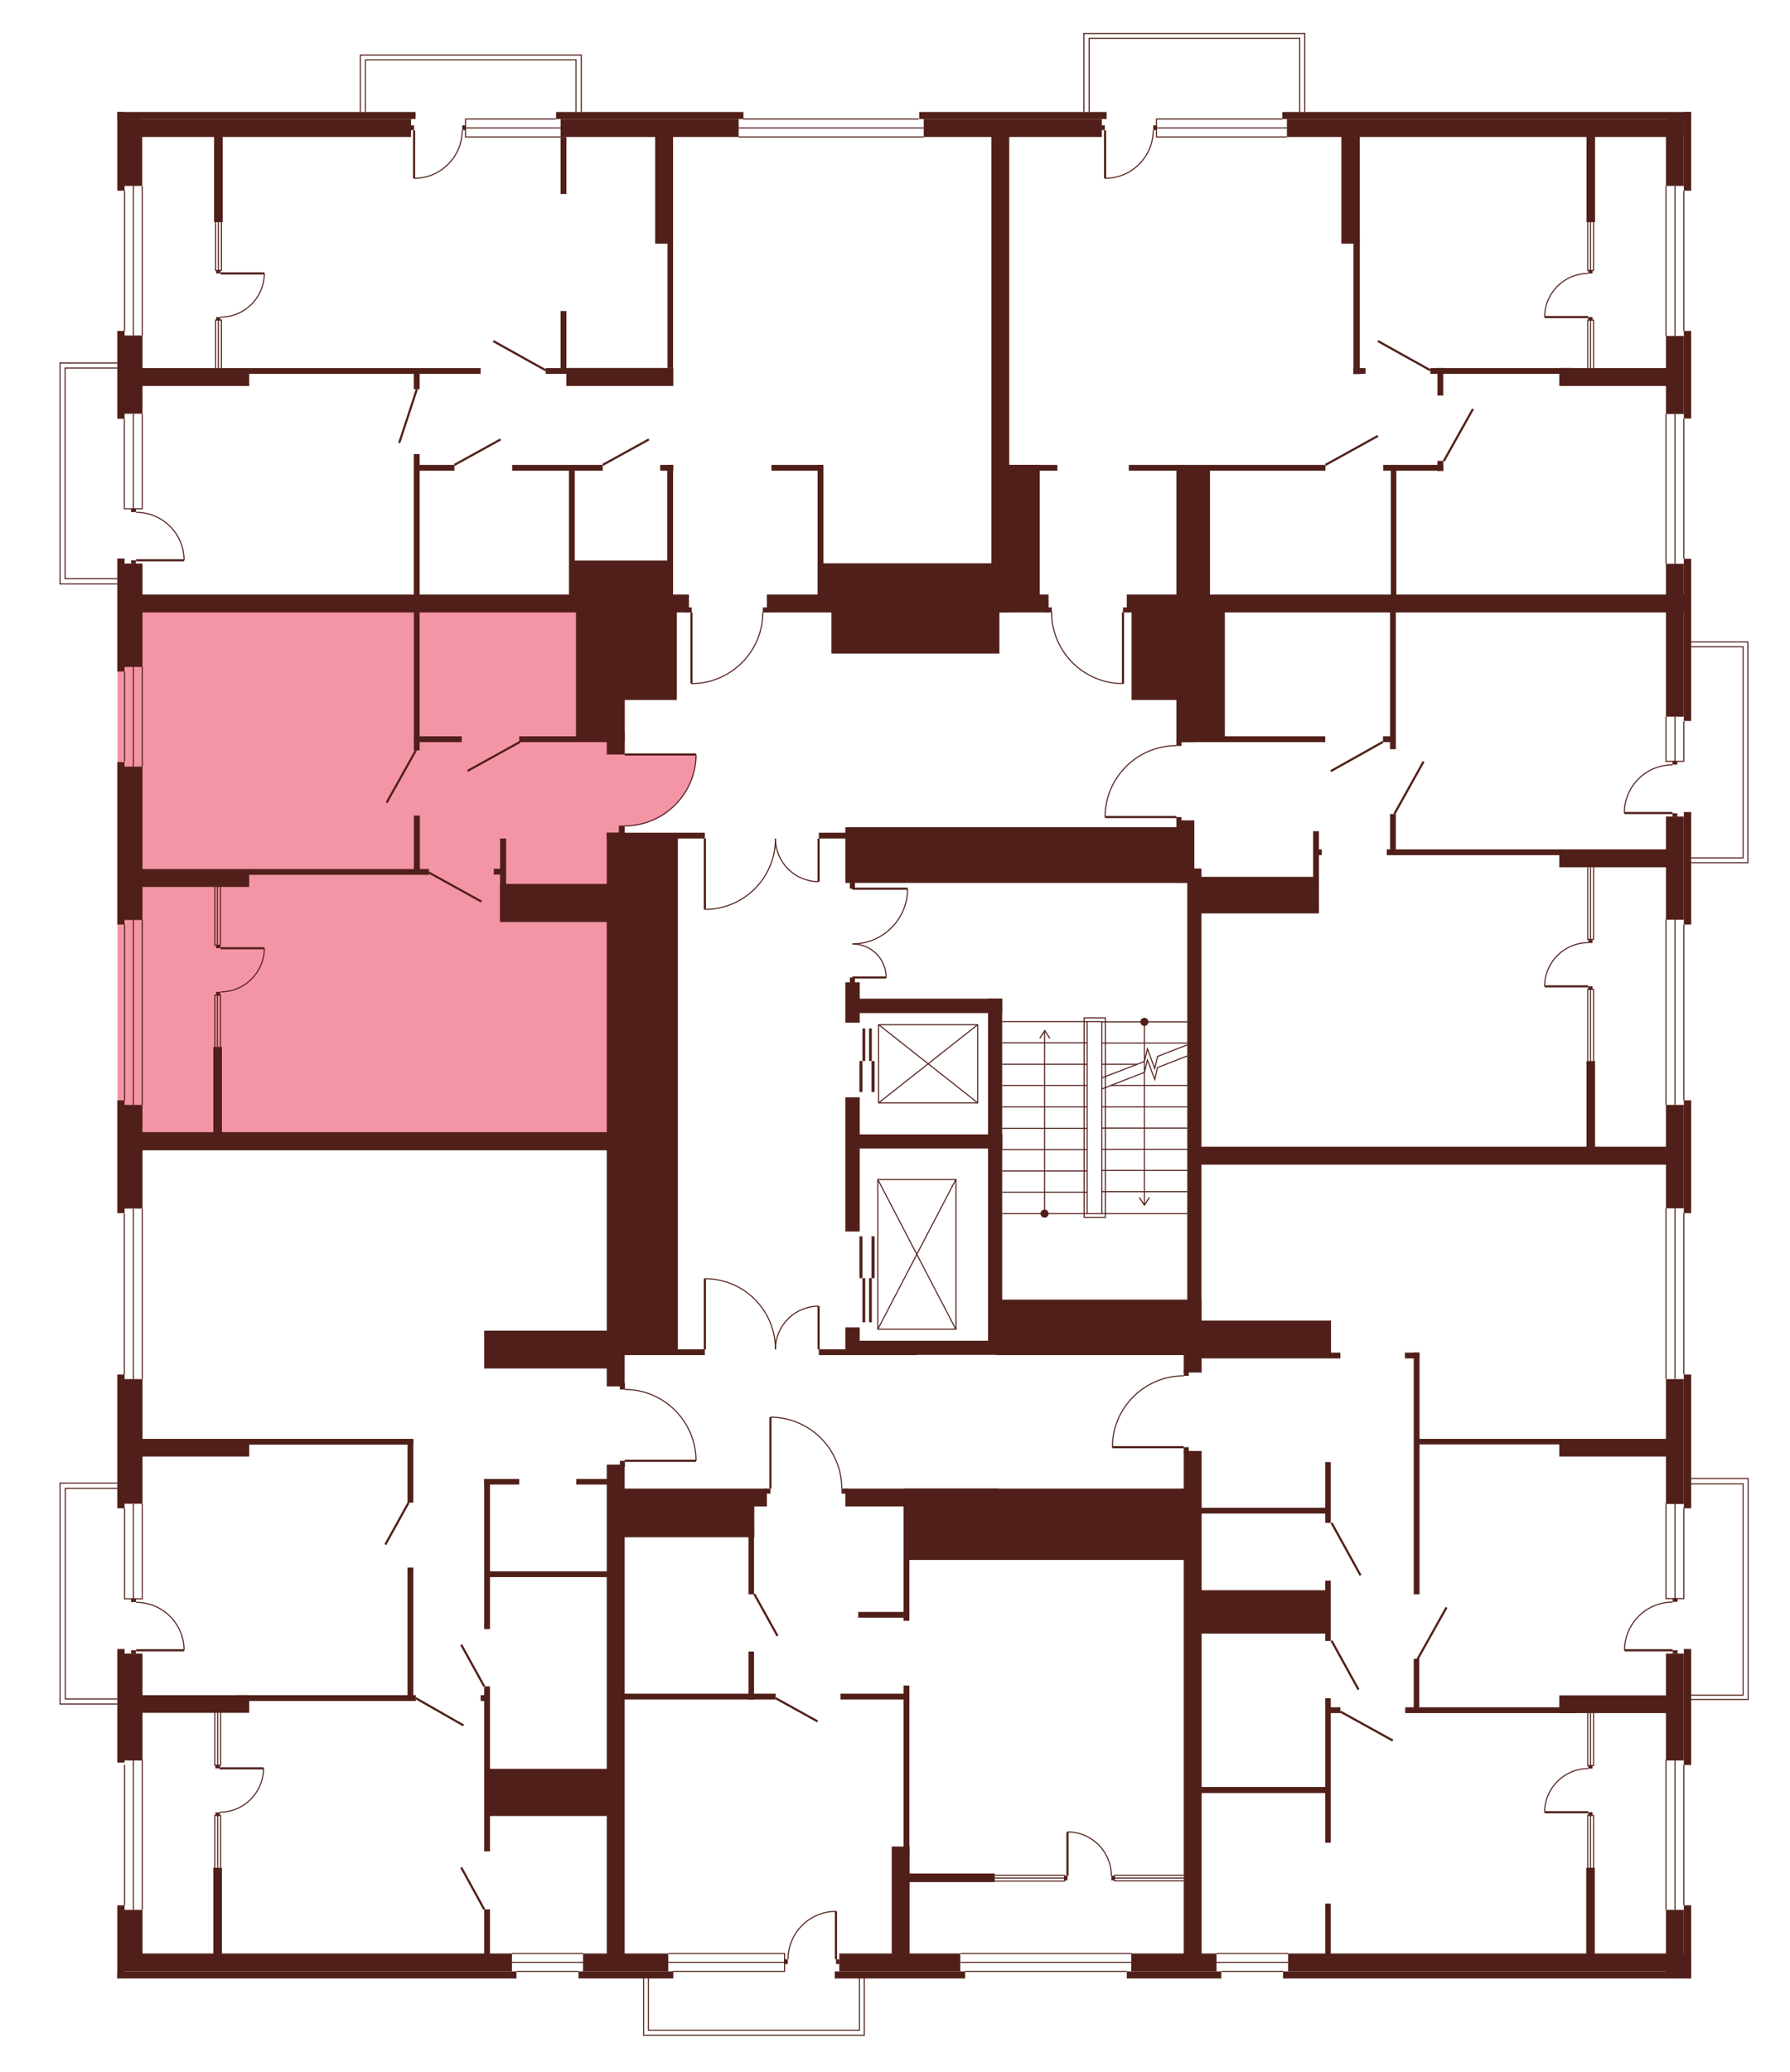 <?xml version="1.0" encoding="utf-8"?>
<!-- Generator: Adobe Illustrator 27.9.0, SVG Export Plug-In . SVG Version: 6.00 Build 0)  -->
<svg version="1.1" xmlns="http://www.w3.org/2000/svg" xmlns:xlink="http://www.w3.org/1999/xlink" x="0px" y="0px"
	 viewBox="0 0 709.8 821.4" style="enable-background:new 0 0 709.8 821.4;" xml:space="preserve">
<style type="text/css">
	.st0{display:none;fill:#F495A6;}
	.st1{fill:#F495A6;}
	.st2{fill:none;stroke:#511F19;stroke-width:0.425;stroke-miterlimit:10;}
	.st3{fill:#511F19;}
	.st4{fill:none;stroke:#511F19;stroke-width:0.85;stroke-miterlimit:10;}
</style>
<g id="Layer_4">
	<path id="_x32_Г5" class="st0" d="M264.7,239.6H46.6V44.5h349.8v193.6h-92.1v4.8h-1.6c0,0,0.5,6.9-3.8,14.1
		c-4.3,7.2-10.3,10.3-10.3,10.3s-5.6,3.6-14.1,3.8l-0.1-28.3l-5.8,0L264.7,239.6z"/>
	<path id="_x32_A5" class="st0" d="M397.5,242.9l-1.1-198.4h274.4v194.8H448.6v3.5h-3.2v28.3c0,0-7-0.2-10.8-2.1
		c0,0-6.1-2.8-7.7-4.8c0,0-3.6-3.6-4.6-5c-1-1.5-3-5.1-3-5.1s-2.8-8.2-2.2-11.2H397.5z"/>
	<path id="_x31_А5" class="st0" d="M466.6,295.7v-55.8h204.1v218.7H474.5v-111h-7.9V324h-28.3c0,0-0.6-8.6,5.6-16.8
		s14.8-10.3,14.8-10.3S463.5,295.5,466.6,295.7z"/>
	<path id="_x32_Б5" class="st0" d="M469.4,545.5v-29.9h4.3v-56.9h197v325.7H473V577.1h-3.5v-3.3l-28.3-0.1c0,0-0.3-8.8,5-16.1
		c5.3-7.3,12.6-10.1,12.6-10.1S465.4,545.2,469.4,545.5z"/>
	<path id="_x31_Б5" class="st0" d="M333.8,590.2h137.5v194.1H244.3V590.1h61.3v-28.2c0,0,7.6-0.2,14.4,4C326.8,570,330,576,330,576
		S332.5,577.7,333.8,590.2z"/>
	<path id="_x32_В5" class="st0" d="M247.8,579.2v205.2H46.6V452.5h201.2v98.4c0,0,11.1-0.4,19.1,7.4c8,7.8,8.8,16.5,8.8,16.5
		l0.3,4.3H247.8z"/>
	<path id="_x31_В5" class="st1" d="M247.8,327.4v125.1H46.6V239.6h201.2v59.6h28.3c0,0,0.9,7.2-5.7,16.9c0,0-6.8,7.8-9.8,8.2
		C260.7,324.3,253.7,328,247.8,327.4z"/>
	<polygon class="st0" points="47.9,231.5 23.8,231.5 23.8,143.9 52,143.9 	"/>
	<polygon class="st0" points="142.9,47.2 142.9,21.8 230.5,21.8 230.5,48.3 	"/>
	<polygon class="st0" points="429.8,47.2 429.8,13.3 517.4,13.3 517.4,48.9 	"/>
	<polygon class="st0" points="665.1,254.5 693.1,254.5 693.1,342 666,342 	"/>
	<rect x="666.4" y="586.1" class="st0" width="26.8" height="87.6"/>
	<polygon class="st0" points="342.7,781.5 342.7,806.8 255.2,806.8 255.2,778.8 	"/>
	<polygon class="st0" points="48.7,675.5 23.8,675.5 23.8,587.9 49.4,587.9 	"/>
</g>
<g id="СТЕНЫ">
	<line class="st2" x1="203" y1="774.4" x2="231.3" y2="774.4"/>
	<line class="st2" x1="203" y1="777.9" x2="231.3" y2="777.9"/>
	<line class="st2" x1="229.4" y1="781.5" x2="204.9" y2="781.5"/>
	<line class="st2" x1="482.4" y1="774.4" x2="510.8" y2="774.4"/>
	<line class="st2" x1="482.4" y1="777.9" x2="510.8" y2="777.9"/>
	<line class="st2" x1="508.8" y1="781.5" x2="484.4" y2="781.5"/>
	<g>
		<rect x="629.8" y="718.4" class="st3" width="1.7" height="1.2"/>
		<rect x="629.8" y="699.9" class="st3" width="1.7" height="1.2"/>
		<g>
			<line class="st4" x1="629.8" y1="718.4" x2="612.5" y2="718.4"/>
			<path class="st2" d="M612.5,718.4c0-9.5,7.7-17.3,17.3-17.3"/>
		</g>
	</g>
	<rect x="46.5" y="44.4" class="st3" width="118.3" height="2.8"/>
	<rect x="220.5" y="44.4" class="st3" width="74.3" height="2.8"/>
	<rect x="46.5" y="44.4" class="st3" width="2.9" height="31.2"/>
	<polyline class="st2" points="49.3,166 49.3,201.7 56.4,201.7 56.4,164.1 	"/>
	<rect x="49.4" y="47.2" class="st3" width="113.6" height="7.1"/>
	<rect x="222.3" y="47.2" class="st3" width="70.6" height="7.1"/>
	<rect x="364.5" y="44.4" class="st3" width="74.3" height="2.8"/>
	<rect x="366.3" y="47.2" class="st3" width="70.6" height="7.1"/>
	<rect x="508.5" y="44.4" class="st3" width="162.1" height="2.8"/>
	<rect x="510.3" y="47.2" class="st3" width="157.4" height="7.1"/>
	<rect x="49.4" y="47.2" class="st3" width="7" height="26.5"/>
	<rect x="667.7" y="44.4" class="st3" width="2.9" height="31.2"/>
	<rect x="660.6" y="47.2" class="st3" width="7.1" height="26.5"/>
	<rect x="667.7" y="131.2" class="st3" width="2.9" height="34.7"/>
	<rect x="660.6" y="133.2" class="st3" width="7.1" height="30.9"/>
	<rect x="667.7" y="221.5" class="st3" width="2.9" height="64.3"/>
	<rect x="660.6" y="223.5" class="st3" width="7.1" height="60.6"/>
	<rect x="667.7" y="321.9" class="st3" width="2.9" height="44.6"/>
	<rect x="660.6" y="323.7" class="st3" width="7.1" height="40.9"/>
	<rect x="667.7" y="436.2" class="st3" width="2.9" height="44.7"/>
	<rect x="660.6" y="438" class="st3" width="7.1" height="41"/>
	<rect x="667.7" y="544.9" class="st3" width="2.9" height="53"/>
	<rect x="660.6" y="546.7" class="st3" width="7.1" height="49.5"/>
	<rect x="667.7" y="653.7" class="st3" width="2.9" height="46"/>
	<rect x="660.6" y="655.5" class="st3" width="7.1" height="42.4"/>
	<rect x="667.7" y="755.3" class="st3" width="2.9" height="28.9"/>
	<rect x="660.6" y="757.1" class="st3" width="7.1" height="27.1"/>
	<rect x="508.8" y="781.5" class="st3" width="161.8" height="2.8"/>
	<rect x="510.8" y="774.4" class="st3" width="159.8" height="7.1"/>
	<rect x="331" y="781.5" class="st3" width="51.7" height="2.8"/>
	<rect x="229.4" y="781.5" class="st3" width="37.6" height="2.8"/>
	<rect x="332.8" y="774.4" class="st3" width="48" height="7.1"/>
	<rect x="231.2" y="774.4" class="st3" width="33.8" height="7.1"/>
	<rect x="46.5" y="781.5" class="st3" width="158.3" height="2.8"/>
	<rect x="49.4" y="774.4" class="st3" width="153.6" height="7.1"/>
	<rect x="46.5" y="755.3" class="st3" width="2.9" height="28.9"/>
	<rect x="49.4" y="757.1" class="st3" width="7.1" height="24.2"/>
	<rect x="46.5" y="653.7" class="st3" width="2.9" height="45"/>
	<rect x="49.4" y="655.5" class="st3" width="7.1" height="42.4"/>
	<rect x="46.5" y="436.2" class="st3" width="2.9" height="44.7"/>
	<rect x="49.4" y="438" class="st3" width="7.1" height="41.1"/>
	<rect x="46.5" y="302.1" class="st3" width="2.9" height="64.4"/>
	<rect x="49.4" y="303.9" class="st3" width="7.1" height="60.8"/>
	<rect x="46.5" y="221.4" class="st3" width="2.9" height="44.8"/>
	<rect x="49.4" y="223.4" class="st3" width="7.1" height="41"/>
	<rect x="46.5" y="131.2" class="st3" width="2.9" height="34.8"/>
	<rect x="49.4" y="133" class="st3" width="7.1" height="31"/>
	<rect x="46.5" y="544.9" class="st3" width="2.9" height="53"/>
	<rect x="49.4" y="546.7" class="st3" width="7.1" height="49.4"/>
	<rect x="84.9" y="50.7" class="st3" width="3.4" height="37.4"/>
	<rect x="84.6" y="415" class="st3" width="3.4" height="37.4"/>
	<rect x="53.7" y="145.9" class="st3" width="45.1" height="7.1"/>
	<rect x="53.7" y="235.7" class="st3" width="219.5" height="7.1"/>
	<rect x="304.1" y="235.7" class="st3" width="111.7" height="7.1"/>
	<rect x="446.8" y="235.7" class="st3" width="221.6" height="7.1"/>
	<rect x="98.8" y="145.9" class="st3" width="91.8" height="2.3"/>
	<rect x="216.4" y="145.9" class="st3" width="48.7" height="2.3"/>
	<rect x="164.1" y="146.4" class="st3" width="2.3" height="7.9"/>
	<rect x="164.1" y="180" class="st3" width="2.3" height="58.4"/>
	<rect x="164.1" y="239.1" class="st3" width="2.3" height="58.4"/>
	<rect x="222.3" y="54.3" class="st3" width="2.3" height="22.6"/>
	<rect x="222.3" y="123.3" class="st3" width="2.3" height="22.7"/>
	<rect x="224.6" y="145.9" class="st3" width="42.4" height="7.1"/>
	<rect x="259.8" y="51.8" class="st3" width="7.1" height="44.8"/>
	<rect x="393.1" y="51.8" class="st3" width="7.1" height="191"/>
	<rect x="264.7" y="94.8" class="st3" width="2.2" height="51.1"/>
	<rect x="164.7" y="184.3" class="st3" width="15.5" height="2.3"/>
	<rect x="203.1" y="184.3" class="st3" width="35.9" height="2.3"/>
	<rect x="261.8" y="184.3" class="st3" width="5.2" height="2.3"/>
	<rect x="305.9" y="184.3" class="st3" width="20.5" height="2.3"/>
	<rect x="398.8" y="184.3" class="st3" width="13.5" height="52.9"/>
	<rect x="398.8" y="184.3" class="st3" width="20.5" height="2.3"/>
	<rect x="548.5" y="184.3" class="st3" width="23.8" height="2.3"/>
	<rect x="447.6" y="184.3" class="st3" width="78" height="2.3"/>
	<rect x="264.6" y="184.3" class="st3" width="2.3" height="55.2"/>
	<rect x="324.2" y="184.3" class="st3" width="2.3" height="55.2"/>
	<rect x="225.6" y="185.5" class="st3" width="2.3" height="52.1"/>
	<rect x="226.8" y="222.2" class="st3" width="39" height="15.8"/>
	<rect x="325.3" y="223.3" class="st3" width="71.6" height="14.7"/>
	<rect x="466.5" y="186.3" class="st3" width="13.3" height="52.5"/>
	<rect x="570" y="182.7" class="st3" width="2.3" height="4"/>
	<rect x="567.2" y="145.9" class="st3" width="56.7" height="2.3"/>
	<rect x="570" y="145.9" class="st3" width="2.3" height="10.9"/>
	<rect x="551.5" y="185.9" class="st3" width="2.2" height="53"/>
	<rect x="618.3" y="145.9" class="st3" width="49" height="7.1"/>
	<rect x="531.9" y="50.7" class="st3" width="7.3" height="45.9"/>
	<rect x="536.7" y="94.2" class="st3" width="2.5" height="54.1"/>
	<rect x="536.7" y="145.9" class="st3" width="4.8" height="2.3"/>
	<rect x="629.1" y="51.5" class="st3" width="3.4" height="36.6"/>
	<rect x="164.1" y="291.9" class="st3" width="19" height="2.3"/>
	<rect x="205.9" y="291.9" class="st3" width="40" height="2.3"/>
	<rect x="228.4" y="240" class="st3" width="19.3" height="54.1"/>
	<rect x="240.6" y="290.2" class="st3" width="7.1" height="8.9"/>
	<rect x="240.6" y="330.1" class="st3" width="7.1" height="219.5"/>
	<rect x="243.9" y="240.8" class="st3" width="24.5" height="36.7"/>
	<rect x="329.7" y="239.6" class="st3" width="66.6" height="19.5"/>
	<rect x="448.7" y="240.7" class="st3" width="20" height="36.8"/>
	<rect x="466.5" y="242.3" class="st3" width="7.1" height="51.9"/>
	<rect x="466.5" y="291.9" class="st3" width="59" height="2.3"/>
	<rect x="472.8" y="241.1" class="st3" width="12.9" height="51.2"/>
	<rect x="551.2" y="241.1" class="st3" width="2.3" height="55.9"/>
	<rect x="551.2" y="322.7" class="st3" width="2.3" height="16.3"/>
	<rect x="335.2" y="389.4" class="st3" width="5.7" height="16"/>
	<rect x="335.2" y="526.2" class="st3" width="5.7" height="10.9"/>
	<rect x="335.2" y="435" class="st3" width="5.7" height="53.2"/>
	<rect x="338.7" y="395.9" class="st3" width="58.7" height="5.7"/>
	<rect x="548.4" y="291.9" class="st3" width="5" height="2.3"/>
	<rect x="549.9" y="336.7" class="st3" width="69.8" height="2.3"/>
	<rect x="618.3" y="336.7" class="st3" width="43.2" height="7.1"/>
	<rect x="55.6" y="344.5" class="st3" width="43.2" height="7.1"/>
	<rect x="98.3" y="344.5" class="st3" width="71.8" height="2.3"/>
	<rect x="164.1" y="323.3" class="st3" width="2.4" height="22.3"/>
	<rect x="198.3" y="332.4" class="st3" width="2.4" height="33"/>
	<rect x="195.8" y="344.4" class="st3" width="4.3" height="2.3"/>
	<rect x="198.3" y="350.4" class="st3" width="45" height="15.1"/>
	<rect x="240.6" y="330.1" class="st3" width="38.9" height="2.3"/>
	<rect x="324.7" y="330.1" class="st3" width="38.9" height="2.3"/>
	<rect x="240.6" y="534.9" class="st3" width="38.9" height="2.3"/>
	<rect x="324.7" y="534.9" class="st3" width="38.9" height="2.3"/>
	<rect x="246.3" y="332.1" class="st3" width="22.5" height="203.3"/>
	<rect x="55.4" y="448.8" class="st3" width="188.1" height="7.2"/>
	<rect x="192" y="527.5" class="st3" width="50.2" height="15"/>
	<rect x="335.2" y="327.9" class="st3" width="136" height="22.1"/>
	<rect x="466.5" y="325.2" class="st3" width="7.1" height="24.7"/>
	<rect x="470.8" y="344.3" class="st3" width="5.6" height="178.3"/>
	<rect x="475.3" y="347.6" class="st3" width="47.7" height="14.5"/>
	<rect x="520.7" y="329.5" class="st3" width="2.3" height="20.7"/>
	<rect x="521.4" y="336.7" class="st3" width="2.7" height="2.3"/>
	<rect x="337.4" y="531.5" class="st3" width="68" height="5.6"/>
	<rect x="337.4" y="449.7" class="st3" width="60.1" height="5.6"/>
	<rect x="391.8" y="395.9" class="st3" width="5.6" height="139.2"/>
	<rect x="395.1" y="515.2" class="st3" width="81.4" height="22"/>
	<rect x="469.4" y="533.4" class="st3" width="7.1" height="10.7"/>
	<rect x="473.5" y="454.6" class="st3" width="191.2" height="7.1"/>
	<rect x="629.1" y="420.6" class="st3" width="3.4" height="36"/>
	<rect x="474.4" y="536.2" class="st3" width="57.1" height="2.3"/>
	<rect x="472.9" y="523.5" class="st3" width="54.9" height="13.7"/>
	<rect x="557.1" y="536.2" class="st3" width="5.7" height="2.3"/>
	<rect x="560.6" y="536.2" class="st3" width="2.3" height="95.8"/>
	<rect x="562.1" y="570.4" class="st3" width="99.8" height="2.2"/>
	<rect x="618.3" y="570.4" class="st3" width="46.3" height="7"/>
	<rect x="618.3" y="672.1" class="st3" width="46.3" height="7"/>
	<rect x="51.5" y="570.4" class="st3" width="47.3" height="7"/>
	<rect x="51.5" y="672" class="st3" width="47.3" height="7"/>
	<rect x="92.3" y="570.4" class="st3" width="71.6" height="2.3"/>
	<rect x="161.6" y="570.6" class="st3" width="2.3" height="25.1"/>
	<rect x="161.6" y="621.4" class="st3" width="2.3" height="52.9"/>
	<rect x="94.1" y="672" class="st3" width="70.8" height="2.3"/>
	<rect x="84.6" y="740.4" class="st3" width="3.4" height="36"/>
	<rect x="192" y="586.3" class="st3" width="13.9" height="2.2"/>
	<rect x="228.5" y="586.3" class="st3" width="13.9" height="2.2"/>
	<rect x="192" y="586.3" class="st3" width="2.3" height="59.5"/>
	<rect x="240.6" y="580.6" class="st3" width="7.1" height="198.2"/>
	<rect x="243.3" y="590.1" class="st3" width="60.8" height="7.1"/>
	<rect x="335.2" y="590.1" class="st3" width="60.8" height="7.1"/>
	<rect x="245.2" y="595.3" class="st3" width="53.9" height="14.1"/>
	<rect x="296.8" y="604.6" class="st3" width="2.2" height="27.4"/>
	<rect x="296.8" y="654.7" class="st3" width="2.2" height="19.1"/>
	<rect x="245.9" y="671.4" class="st3" width="61.7" height="2.3"/>
	<rect x="333.3" y="671.4" class="st3" width="27.1" height="2.3"/>
	<rect x="340.3" y="639" class="st3" width="20.1" height="2.3"/>
	<rect x="358.3" y="590.1" class="st3" width="112.9" height="28.3"/>
	<rect x="469.4" y="575.2" class="st3" width="7.1" height="201.3"/>
	<rect x="353.6" y="732" class="st3" width="7.1" height="46.6"/>
	<rect x="358.3" y="668.2" class="st3" width="2.3" height="66.4"/>
	<rect x="358.3" y="616.8" class="st3" width="2.3" height="25.7"/>
	<rect x="360.1" y="742.7" class="st3" width="34.4" height="3.4"/>
	<rect x="525.5" y="754.6" class="st3" width="2.2" height="22.4"/>
	<rect x="525.5" y="673.2" class="st3" width="2.2" height="57.3"/>
	<rect x="525.5" y="626.6" class="st3" width="2.2" height="23.9"/>
	<rect x="525.5" y="579.6" class="st3" width="2.2" height="24.1"/>
	<rect x="475" y="708.4" class="st3" width="51.8" height="2.4"/>
	<rect x="526.4" y="676.8" class="st3" width="5.1" height="2.3"/>
	<rect x="557.2" y="676.8" class="st3" width="67.9" height="2.3"/>
	<rect x="560.6" y="657.6" class="st3" width="2.2" height="20"/>
	<rect x="474.1" y="630.4" class="st3" width="52.3" height="17.2"/>
	<rect x="475.4" y="597.7" class="st3" width="51" height="2.3"/>
	<rect x="629" y="740.4" class="st3" width="3.4" height="35.6"/>
	<rect x="192" y="756.9" class="st3" width="2.3" height="20.3"/>
	<rect x="192" y="668.5" class="st3" width="2.3" height="65.4"/>
	<rect x="190.6" y="672" class="st3" width="2.9" height="2.3"/>
	<rect x="194" y="701.2" class="st3" width="46.9" height="18.7"/>
	<rect x="193.6" y="622.9" class="st3" width="49" height="2.3"/>
	<line class="st2" x1="52.9" y1="201.7" x2="52.9" y2="164.1"/>
	<line class="st2" x1="52.9" y1="133" x2="52.9" y2="73.7"/>
	<line class="st2" x1="56.4" y1="133" x2="56.4" y2="73.7"/>
	<line class="st2" x1="49.4" y1="131.2" x2="49.4" y2="75.6"/>
	<line class="st2" x1="660.6" y1="73.7" x2="660.6" y2="133.2"/>
	<line class="st2" x1="667.7" y1="75.6" x2="667.7" y2="131.2"/>
	<line class="st2" x1="664.2" y1="73.7" x2="664.2" y2="133.2"/>
	<line class="st2" x1="660.6" y1="164.1" x2="660.6" y2="223.5"/>
	<line class="st2" x1="667.7" y1="166" x2="667.7" y2="221.5"/>
	<line class="st2" x1="664.2" y1="164.1" x2="664.2" y2="223.5"/>
	<line class="st2" x1="667.7" y1="366.5" x2="667.7" y2="436.2"/>
	<line class="st2" x1="660.6" y1="364.5" x2="660.6" y2="438"/>
	<line class="st2" x1="664.2" y1="364.5" x2="664.2" y2="438"/>
	<polyline class="st2" points="660.6,596 660.6,633.7 667.7,633.7 667.7,597.8 	"/>
	<line class="st2" x1="664.2" y1="633.7" x2="664.2" y2="596"/>
	<line class="st2" x1="667.7" y1="699.6" x2="667.7" y2="755.3"/>
	<line class="st2" x1="660.6" y1="697.8" x2="660.6" y2="757.1"/>
	<line class="st2" x1="664.2" y1="757.1" x2="664.2" y2="697.8"/>
	<line class="st2" x1="667.7" y1="544.8" x2="667.7" y2="480.8"/>
	<line class="st2" x1="660.6" y1="546.6" x2="660.6" y2="479"/>
	<line class="st2" x1="664.2" y1="479" x2="664.2" y2="546.6"/>
	<line class="st2" x1="446.8" y1="781.5" x2="382.7" y2="781.5"/>
	<line class="st2" x1="380.9" y1="774.4" x2="448.7" y2="774.4"/>
	<line class="st2" x1="448.7" y1="777.9" x2="380.9" y2="777.9"/>
	<line class="st2" x1="56.4" y1="757.1" x2="56.4" y2="697.8"/>
	<line class="st2" x1="49.4" y1="699.6" x2="49.4" y2="755.3"/>
	<line class="st2" x1="52.9" y1="757.1" x2="52.9" y2="697.8"/>
	<polyline class="st2" points="49.4,597.9 49.4,633.8 56.4,633.8 56.4,596.1 	"/>
	<line class="st2" x1="52.9" y1="633.8" x2="52.9" y2="596.1"/>
	<line class="st2" x1="49.4" y1="366.4" x2="49.4" y2="436.2"/>
	<line class="st2" x1="56.4" y1="438" x2="56.4" y2="364.6"/>
	<line class="st2" x1="52.9" y1="364.6" x2="52.9" y2="438"/>
	<line class="st2" x1="49.4" y1="266.2" x2="49.4" y2="301.9"/>
	<line class="st2" x1="56.4" y1="303.9" x2="56.4" y2="264.3"/>
	<line class="st2" x1="52.9" y1="264.3" x2="52.9" y2="303.9"/>
	<polyline class="st2" points="85.5,88.1 85.5,107.2 87.8,107.2 87.8,88.1 	"/>
	<line class="st2" x1="86.6" y1="107.2" x2="86.6" y2="88.1"/>
	<polyline class="st2" points="85.5,145.9 85.5,126.9 87.8,126.9 87.8,145.9 	"/>
	<line class="st2" x1="86.6" y1="126.9" x2="86.6" y2="145.9"/>
	<polyline class="st2" points="629.6,145.9 629.6,126.9 631.9,126.9 631.9,145.9 	"/>
	<line class="st2" x1="630.7" y1="126.9" x2="630.7" y2="145.9"/>
	<polyline class="st2" points="629.6,88.1 629.6,107.2 631.9,107.2 631.9,88.1 	"/>
	<line class="st2" x1="630.7" y1="107.2" x2="630.7" y2="88.1"/>
	<polyline class="st2" points="629.6,420.6 629.6,392.2 631.9,392.2 631.9,420.6 	"/>
	<line class="st2" x1="630.7" y1="392.2" x2="630.7" y2="420.6"/>
	<polyline class="st2" points="629.6,343.8 629.6,372.4 631.9,372.4 631.9,343.8 	"/>
	<line class="st2" x1="630.7" y1="372.4" x2="630.7" y2="343.8"/>
	<polyline class="st2" points="629.6,740.5 629.6,719.7 631.9,719.7 631.9,740.5 	"/>
	<line class="st2" x1="630.7" y1="719.7" x2="630.7" y2="740.5"/>
	<polyline class="st2" points="629.6,679 629.6,699.9 631.9,699.9 631.9,679 	"/>
	<line class="st2" x1="630.7" y1="699.9" x2="630.7" y2="679"/>
	<polyline class="st2" points="394.5,743.4 422.1,743.4 422.1,745.7 394.5,745.7 	"/>
	<line class="st2" x1="422.1" y1="744.5" x2="394.5" y2="744.5"/>
	<polyline class="st2" points="469.4,745.6 441.9,745.6 441.9,743.4 469.4,743.4 	"/>
	<line class="st2" x1="441.9" y1="744.5" x2="469.4" y2="744.5"/>
	<polyline class="st2" points="85.2,740.4 85.2,719.7 87.5,719.7 87.5,740.4 	"/>
	<line class="st2" x1="86.3" y1="719.7" x2="86.3" y2="740.4"/>
	<polyline class="st2" points="85.2,678.8 85.2,699.8 87.5,699.8 87.5,678.8 	"/>
	<line class="st2" x1="86.3" y1="699.8" x2="86.3" y2="678.8"/>
	<polyline class="st2" points="85.2,415 85.2,394.5 87.4,394.5 87.4,415 	"/>
	<line class="st2" x1="86.2" y1="394.5" x2="86.2" y2="415"/>
	<polyline class="st2" points="85.2,351.3 85.2,374.7 87.4,374.7 87.4,351.3 	"/>
	<line class="st2" x1="86.2" y1="374.7" x2="86.2" y2="351.3"/>
	<polyline class="st2" points="144.9,44.4 144.9,23.7 228.4,23.7 228.4,44.4 	"/>
	<polyline class="st2" points="230.5,44.4 230.5,21.8 142.9,21.8 142.9,44.4 	"/>
	<polyline class="st2" points="670.6,254.5 693.1,254.5 693.1,342 670.6,342 	"/>
	<polyline class="st2" points="670.6,340.1 691.2,340.1 691.2,256.4 670.6,256.4 	"/>
	<line class="st4" x1="195.6" y1="135.2" x2="216.4" y2="146.8"/>
	<line class="st4" x1="546.4" y1="135.2" x2="567.2" y2="146.8"/>
	<line class="st4" x1="527.7" y1="305.7" x2="548.4" y2="294.1"/>
	<line class="st4" x1="539.5" y1="624.5" x2="528" y2="603.7"/>
	<line class="st4" x1="573.6" y1="637.2" x2="562" y2="657.9"/>
	<line class="st4" x1="538.7" y1="669.8" x2="528" y2="650.4"/>
	<line class="st4" x1="552.3" y1="690" x2="531.5" y2="678.5"/>
	<line class="st4" x1="525.6" y1="184.3" x2="546.4" y2="172.8"/>
	<line class="st4" x1="584.1" y1="162.1" x2="572.5" y2="182.8"/>
	<line class="st4" x1="564.5" y1="301.9" x2="552.9" y2="322.7"/>
	<line class="st4" x1="185.4" y1="305.6" x2="206.2" y2="294.1"/>
	<line class="st4" x1="170.1" y1="345.9" x2="190.9" y2="357.4"/>
	<line class="st4" x1="152.8" y1="612.3" x2="162" y2="595.7"/>
	<line class="st4" x1="182.9" y1="652" x2="192" y2="668.5"/>
	<line class="st4" x1="299.1" y1="631.9" x2="308.3" y2="648.5"/>
	<line class="st4" x1="307.6" y1="673.2" x2="324.2" y2="682.4"/>
	<line class="st4" x1="182.9" y1="740.3" x2="192" y2="756.9"/>
	<line class="st4" x1="153.3" y1="318.2" x2="164.9" y2="297.5"/>
	<line class="st4" x1="180.2" y1="184.3" x2="198.5" y2="174.2"/>
	<line class="st4" x1="239" y1="184.3" x2="257.3" y2="174.2"/>
	<line class="st4" x1="158.3" y1="175.6" x2="165.3" y2="154.3"/>
	<g>
		<line class="st4" x1="247.7" y1="299.1" x2="276" y2="299.1"/>
		<path class="st2" d="M276,299.1c0,15.6-12.7,28.3-28.3,28.3"/>
	</g>
	<g>
		<g>
			<line class="st4" x1="279.5" y1="332.4" x2="279.5" y2="360.5"/>
			<path class="st2" d="M279.5,360.5c15.5,0,28-12.5,28-28"/>
		</g>
		<g>
			<line class="st4" x1="324.6" y1="332.4" x2="324.6" y2="349.5"/>
			<path class="st2" d="M324.6,349.5c-9.4,0-17.1-7.6-17.1-17.1"/>
		</g>
	</g>
	<g>
		<g>
			<line class="st4" x1="279.5" y1="534.9" x2="279.5" y2="506.9"/>
			<path class="st2" d="M279.5,506.9c15.5,0,28,12.5,28,28"/>
		</g>
		<g>
			<line class="st4" x1="324.6" y1="534.9" x2="324.6" y2="517.8"/>
			<path class="st2" d="M324.6,517.8c-9.4,0-17.1,7.6-17.1,17.1"/>
		</g>
	</g>
	<g>
		<g>
			<line class="st4" x1="338" y1="352.3" x2="359.9" y2="352.3"/>
			<path class="st2" d="M359.9,352.3c0,12.1-9.8,21.9-21.9,21.9"/>
		</g>
		<g>
			<line class="st4" x1="338" y1="387.5" x2="351.4" y2="387.5"/>
			<path class="st2" d="M351.4,387.5c0-7.4-6-13.3-13.3-13.3"/>
		</g>
	</g>
	<rect x="245.4" y="327.3" class="st3" width="2.3" height="4"/>
	<g>
		<g>
			<line class="st4" x1="274.2" y1="242.8" x2="274.2" y2="271"/>
			<path class="st2" d="M274.2,271c15.6,0,28.3-12.7,28.3-28.3"/>
		</g>
		<rect x="302.5" y="240.8" class="st3" width="2.4" height="2"/>
		<rect x="271.9" y="240.8" class="st3" width="2.4" height="2"/>
	</g>
	<g>
		<g>
			<line class="st4" x1="445.3" y1="242.8" x2="445.3" y2="271"/>
			<path class="st2" d="M445.3,271c-15.6,0-28.3-12.7-28.3-28.3"/>
		</g>
		<rect x="414.7" y="240.8" class="st3" width="2.4" height="2"/>
		<rect x="445.3" y="240.8" class="st3" width="2.4" height="2"/>
	</g>
	<g>
		<g>
			<line class="st4" x1="466.5" y1="323.9" x2="438.2" y2="323.9"/>
			<path class="st2" d="M438.2,323.9c0-15.6,12.7-28.3,28.3-28.3"/>
		</g>
		<rect x="466.5" y="293.3" class="st3" width="2" height="2.4"/>
		<rect x="466.5" y="323.9" class="st3" width="2" height="2.4"/>
	</g>
	<g>
		<g>
			<line class="st4" x1="247.7" y1="579.1" x2="276" y2="579.1"/>
			<path class="st2" d="M276,579.1c0-15.6-12.7-28.3-28.3-28.3"/>
		</g>
		<rect x="245.8" y="548.4" class="st3" width="2" height="2.4"/>
		<rect x="245.8" y="579.1" class="st3" width="2" height="2.4"/>
	</g>
	<g>
		<g>
			<line class="st4" x1="305.5" y1="590.1" x2="305.5" y2="561.8"/>
			<path class="st2" d="M305.5,561.8c15.6,0,28.3,12.7,28.3,28.3"/>
		</g>
		<rect x="333.7" y="590.1" class="st3" width="2.4" height="2"/>
		<rect x="303.1" y="590.1" class="st3" width="2.4" height="2"/>
	</g>
	<g>
		<g>
			<line class="st4" x1="469.4" y1="573.7" x2="441.1" y2="573.7"/>
			<path class="st2" d="M441.1,573.7c0-15.6,12.7-28.3,28.3-28.3"/>
		</g>
		<rect x="469.4" y="543" class="st3" width="2" height="2.4"/>
		<rect x="469.4" y="573.7" class="st3" width="2" height="2.4"/>
	</g>
	<rect x="337" y="387.5" class="st3" width="2" height="2.6"/>
	<rect x="337" y="349.7" class="st3" width="2" height="2.6"/>
	<line class="st4" x1="164.9" y1="673.2" x2="183.8" y2="684"/>
	<g>
		<rect x="85.7" y="107.2" class="st3" width="1.7" height="1.2"/>
		<rect x="85.7" y="125.7" class="st3" width="1.7" height="1.2"/>
		<g>
			<line class="st4" x1="87.5" y1="108.4" x2="104.8" y2="108.4"/>
			<path class="st2" d="M104.8,108.4c0,9.6-7.8,17.3-17.3,17.3"/>
		</g>
	</g>
	<g>
		<rect x="52" y="222.1" class="st3" width="1.9" height="1.3"/>
		<rect x="52" y="201.7" class="st3" width="1.9" height="1.3"/>
		<g>
			<line class="st4" x1="54" y1="222.1" x2="73" y2="222.1"/>
			<path class="st2" d="M73,222.1c0-10.5-8.5-19-19-19"/>
		</g>
	</g>
	<line class="st2" x1="56.4" y1="546.7" x2="56.4" y2="479.2"/>
	<line class="st2" x1="49.3" y1="481" x2="49.3" y2="544.9"/>
	<line class="st2" x1="52.9" y1="546.7" x2="52.9" y2="479.2"/>
	<polyline class="st2" points="46.5,587.9 23.8,587.9 23.8,675.5 46.5,675.5 	"/>
	<polyline class="st2" points="46.5,673.5 25.9,673.5 25.9,590 46.5,590 	"/>
	<polyline class="st2" points="46.5,143.9 23.8,143.9 23.8,231.5 46.5,231.5 	"/>
	<polyline class="st2" points="46.5,229.4 25.8,229.4 25.8,145.9 46.5,145.9 	"/>
	<g>
		<rect x="52" y="654.2" class="st3" width="1.9" height="1.3"/>
		<rect x="52" y="633.8" class="st3" width="1.9" height="1.3"/>
		<g>
			<line class="st4" x1="54" y1="654.2" x2="73" y2="654.2"/>
			<path class="st2" d="M73,654.2c0-10.5-8.5-19-19-19"/>
		</g>
	</g>
	<g>
		<rect x="629.8" y="125.7" class="st3" width="1.7" height="1.2"/>
		<rect x="629.8" y="107.2" class="st3" width="1.7" height="1.2"/>
		<g>
			<line class="st4" x1="629.8" y1="125.7" x2="612.5" y2="125.7"/>
			<path class="st2" d="M612.5,125.7c0-9.5,7.7-17.3,17.3-17.3"/>
		</g>
	</g>
	<g>
		<rect x="629.8" y="391" class="st3" width="1.7" height="1.2"/>
		<rect x="629.8" y="372.6" class="st3" width="1.7" height="1.2"/>
		<g>
			<line class="st4" x1="629.8" y1="391" x2="612.5" y2="391"/>
			<path class="st2" d="M612.5,391c0-9.5,7.7-17.3,17.3-17.3"/>
		</g>
	</g>
	<polyline class="st2" points="667.7,285.9 667.7,301.8 660.6,301.8 660.6,284.1 	"/>
	<line class="st2" x1="664.2" y1="301.8" x2="664.2" y2="284.1"/>
	<polyline class="st2" points="670.6,586.1 693.2,586.1 693.2,673.7 670.6,673.7 	"/>
	<polyline class="st2" points="670.6,672 691.2,672 691.2,588.2 670.6,588.2 	"/>
	<g>
		<rect x="663.2" y="322.4" class="st3" width="1.9" height="1.3"/>
		<rect x="663.2" y="301.8" class="st3" width="1.9" height="1.3"/>
		<g>
			<line class="st4" x1="663.2" y1="322.3" x2="644.1" y2="322.3"/>
			<path class="st2" d="M644.1,322.3c0-10.5,8.5-19.1,19.1-19.1"/>
		</g>
	</g>
	<polyline class="st2" points="220.5,47.2 184.6,47.2 184.6,54.3 222.3,54.3 	"/>
	<line class="st2" x1="222.3" y1="50.7" x2="184.6" y2="50.7"/>
	<line class="st2" x1="292.8" y1="54.3" x2="366.3" y2="54.3"/>
	<line class="st2" x1="364.3" y1="47.2" x2="294.7" y2="47.2"/>
	<line class="st2" x1="366.3" y1="50.7" x2="292.8" y2="50.7"/>
	<g>
		<rect x="162.9" y="49.7" class="st3" width="1.3" height="1.9"/>
		<rect x="183.3" y="49.7" class="st3" width="1.3" height="1.9"/>
		<g>
			<line class="st4" x1="164.2" y1="51.7" x2="164.2" y2="70.7"/>
			<path class="st2" d="M164.2,70.7c10.5,0,19.1-8.5,19.1-19.1"/>
		</g>
	</g>
	<polyline class="st2" points="431.9,44.4 431.9,15.2 515.4,15.2 515.4,44.4 	"/>
	<polyline class="st2" points="517.4,44.4 517.4,13.3 429.8,13.3 429.8,44.4 	"/>
	<polyline class="st2" points="508.5,47.2 458.6,47.2 458.6,54.3 510.3,54.3 	"/>
	<line class="st2" x1="510.3" y1="50.7" x2="458.6" y2="50.7"/>
	<g>
		<rect x="436.8" y="49.7" class="st3" width="1.3" height="1.9"/>
		<rect x="457.3" y="49.7" class="st3" width="1.3" height="1.9"/>
		<g>
			<line class="st4" x1="438.2" y1="51.7" x2="438.2" y2="70.7"/>
			<path class="st2" d="M438.2,70.7c10.5,0,19.1-8.5,19.1-19.1"/>
		</g>
	</g>
	<g>
		<rect x="663.3" y="654.2" class="st3" width="1.9" height="1.3"/>
		<rect x="663.3" y="633.7" class="st3" width="1.9" height="1.3"/>
		<g>
			<line class="st4" x1="663.3" y1="654.2" x2="644.2" y2="654.2"/>
			<path class="st2" d="M644.2,654.2c0-10.5,8.5-19.1,19.1-19.1"/>
		</g>
	</g>
	<g>
		<rect x="85.7" y="374.7" class="st3" width="1.7" height="1.2"/>
		<rect x="85.7" y="393.2" class="st3" width="1.7" height="1.2"/>
		<g>
			<line class="st4" x1="87.5" y1="375.9" x2="104.8" y2="375.9"/>
			<path class="st2" d="M104.8,375.9c0,9.6-7.8,17.3-17.3,17.3"/>
		</g>
	</g>
	<polyline class="st2" points="266.8,781.5 311.1,781.5 311.1,774.4 265,774.4 	"/>
	<line class="st2" x1="265" y1="777.9" x2="311.1" y2="777.9"/>
	<polyline class="st2" points="255.2,784.2 255.2,806.8 342.7,806.8 342.7,784.2 	"/>
	<polyline class="st2" points="340.8,784.2 340.8,804.8 257.1,804.8 257.1,784.2 	"/>
	<g>
		<rect x="331.5" y="776.7" class="st3" width="1.3" height="1.9"/>
		<rect x="311.1" y="776.7" class="st3" width="1.3" height="1.9"/>
		<g>
			<line class="st4" x1="331.5" y1="776.7" x2="331.5" y2="757.7"/>
			<path class="st2" d="M331.5,757.7c-10.5,0-19,8.5-19,19"/>
		</g>
	</g>
	<g>
		<rect x="85.4" y="699.8" class="st3" width="1.8" height="1.2"/>
		<rect x="85.4" y="718.5" class="st3" width="1.8" height="1.2"/>
		<g>
			<line class="st4" x1="87.1" y1="701" x2="104.5" y2="701"/>
			<path class="st2" d="M104.5,701c0,9.6-7.8,17.4-17.4,17.4"/>
		</g>
	</g>
	<g>
		<rect x="422.1" y="743.6" class="st3" width="1.2" height="1.8"/>
		<rect x="440.7" y="743.6" class="st3" width="1.2" height="1.8"/>
		<g>
			<line class="st4" x1="423.3" y1="743.6" x2="423.3" y2="726.2"/>
			<path class="st2" d="M423.3,726.2c9.6,0,17.4,7.8,17.4,17.4"/>
		</g>
	</g>
	<g>
		<line class="st2" x1="431.1" y1="405" x2="397.4" y2="405"/>
		<line class="st2" x1="431.1" y1="472.6" x2="397.4" y2="472.6"/>
		<line class="st2" x1="431.1" y1="481.1" x2="397.4" y2="481.1"/>
		<line class="st2" x1="431.1" y1="464.2" x2="397.4" y2="464.2"/>
		<line class="st2" x1="431.1" y1="455.7" x2="397.4" y2="455.7"/>
		<line class="st2" x1="431.1" y1="447.3" x2="397.4" y2="447.3"/>
		<line class="st2" x1="431.1" y1="438.8" x2="397.4" y2="438.8"/>
		<line class="st2" x1="431.1" y1="430.3" x2="397.4" y2="430.3"/>
		<line class="st2" x1="431.1" y1="421.9" x2="397.4" y2="421.9"/>
		<line class="st2" x1="431.1" y1="413.4" x2="397.4" y2="413.4"/>
		<g>
			<g>
				<line class="st2" x1="414.2" y1="481.1" x2="414.2" y2="408.9"/>
				<g>
					<path class="st3" d="M415.8,481.1c0,0.9-0.7,1.6-1.6,1.6s-1.6-0.7-1.6-1.6c0-0.9,0.7-1.6,1.6-1.6S415.8,480.2,415.8,481.1z"/>
				</g>
				<g>
					<path class="st3" d="M416.3,411.7c-0.1,0.1-0.2,0-0.3-0.1l-1.7-2.7l-1.7,2.7c-0.1,0.1-0.2,0.1-0.3,0.1
						c-0.1-0.1-0.1-0.2-0.1-0.3l1.9-3c0-0.1,0.1-0.1,0.2-0.1c0.1,0,0.1,0,0.2,0.1l1.9,3c0,0,0,0.1,0,0.1
						C416.4,411.6,416.4,411.7,416.3,411.7z"/>
				</g>
			</g>
		</g>
	</g>
	<polyline class="st2" points="470.8,418.6 459,423.2 457.9,427.9 455,420.2 453.8,425.1 436.9,431.7 	"/>
	<polyline class="st2" points="470.8,414.2 459,418.8 457.9,423.6 455,415.8 453.8,420.8 436.9,427.3 	"/>
	<line class="st2" x1="436.9" y1="472.4" x2="470.8" y2="472.4"/>
	<line class="st2" x1="436.9" y1="481.1" x2="470.8" y2="481.1"/>
	<line class="st2" x1="470.8" y1="464" x2="436.9" y2="464"/>
	<line class="st2" x1="470.8" y1="455.6" x2="436.9" y2="455.6"/>
	<line class="st2" x1="470.8" y1="447.2" x2="436.9" y2="447.2"/>
	<line class="st2" x1="470.8" y1="438.8" x2="436.9" y2="438.8"/>
	<line class="st2" x1="470.8" y1="405.1" x2="436.9" y2="405.1"/>
	<line class="st2" x1="470.8" y1="413.5" x2="436.9" y2="413.5"/>
	<line class="st2" x1="470.8" y1="430.3" x2="440.4" y2="430.3"/>
	<line class="st2" x1="450.9" y1="421.9" x2="436.9" y2="421.9"/>
	<g>
		<g>
			<line class="st2" x1="453.8" y1="405.1" x2="453.8" y2="477.4"/>
			<g>
				<path class="st3" d="M452.2,405.1c0-0.9,0.7-1.6,1.6-1.6c0.9,0,1.6,0.7,1.6,1.6c0,0.9-0.7,1.6-1.6,1.6
					C452.9,406.7,452.2,406,452.2,405.1z"/>
			</g>
			<g>
				<path class="st3" d="M451.8,474.6c0.1-0.1,0.2,0,0.3,0.1l1.7,2.7l1.7-2.7c0.1-0.1,0.2-0.1,0.3-0.1c0.1,0.1,0.1,0.2,0.1,0.3
					l-1.9,3c0,0.1-0.1,0.1-0.2,0.1c-0.1,0-0.1,0-0.2-0.1l-1.9-3c0,0,0-0.1,0-0.1C451.7,474.7,451.7,474.6,451.8,474.6z"/>
			</g>
		</g>
	</g>
	<g>
		<rect x="348.1" y="467.6" class="st2" width="31" height="59.3"/>
		<line class="st2" x1="348.1" y1="467.6" x2="379" y2="526.9"/>
		<line class="st2" x1="379" y1="467.6" x2="348.1" y2="526.9"/>
	</g>
	<g>
		<rect x="348.4" y="406.2" class="st2" width="39.3" height="31"/>
		<line class="st2" x1="348.4" y1="437.2" x2="387.7" y2="406.2"/>
		<line class="st2" x1="348.4" y1="406.2" x2="387.7" y2="437.2"/>
	</g>
	<g>
		<rect x="340.8" y="420.6" class="st3" width="1.2" height="12.3"/>
		<rect x="342" y="407.7" class="st3" width="1.1" height="12.9"/>
		<rect x="345.6" y="420.6" class="st3" width="1.2" height="12.3"/>
		<rect x="344.6" y="407.7" class="st3" width="1.1" height="12.9"/>
	</g>
	<g>
		<rect x="340.8" y="490.1" class="st3" width="1.2" height="16.6"/>
		<rect x="342" y="506.7" class="st3" width="1.1" height="17.5"/>
		<rect x="345.6" y="490.1" class="st3" width="1.2" height="16.6"/>
		<rect x="344.6" y="506.7" class="st3" width="1.1" height="17.5"/>
	</g>
	<rect x="431.1" y="405" class="st2" width="5.8" height="76.1"/>
	<rect x="429.9" y="403.5" class="st2" width="8.4" height="79.1"/>
	<rect x="448.6" y="774.4" class="st3" width="33.8" height="7.1"/>
	<rect x="446.8" y="781.5" class="st3" width="37.5" height="2.8"/>
</g>
</svg>
